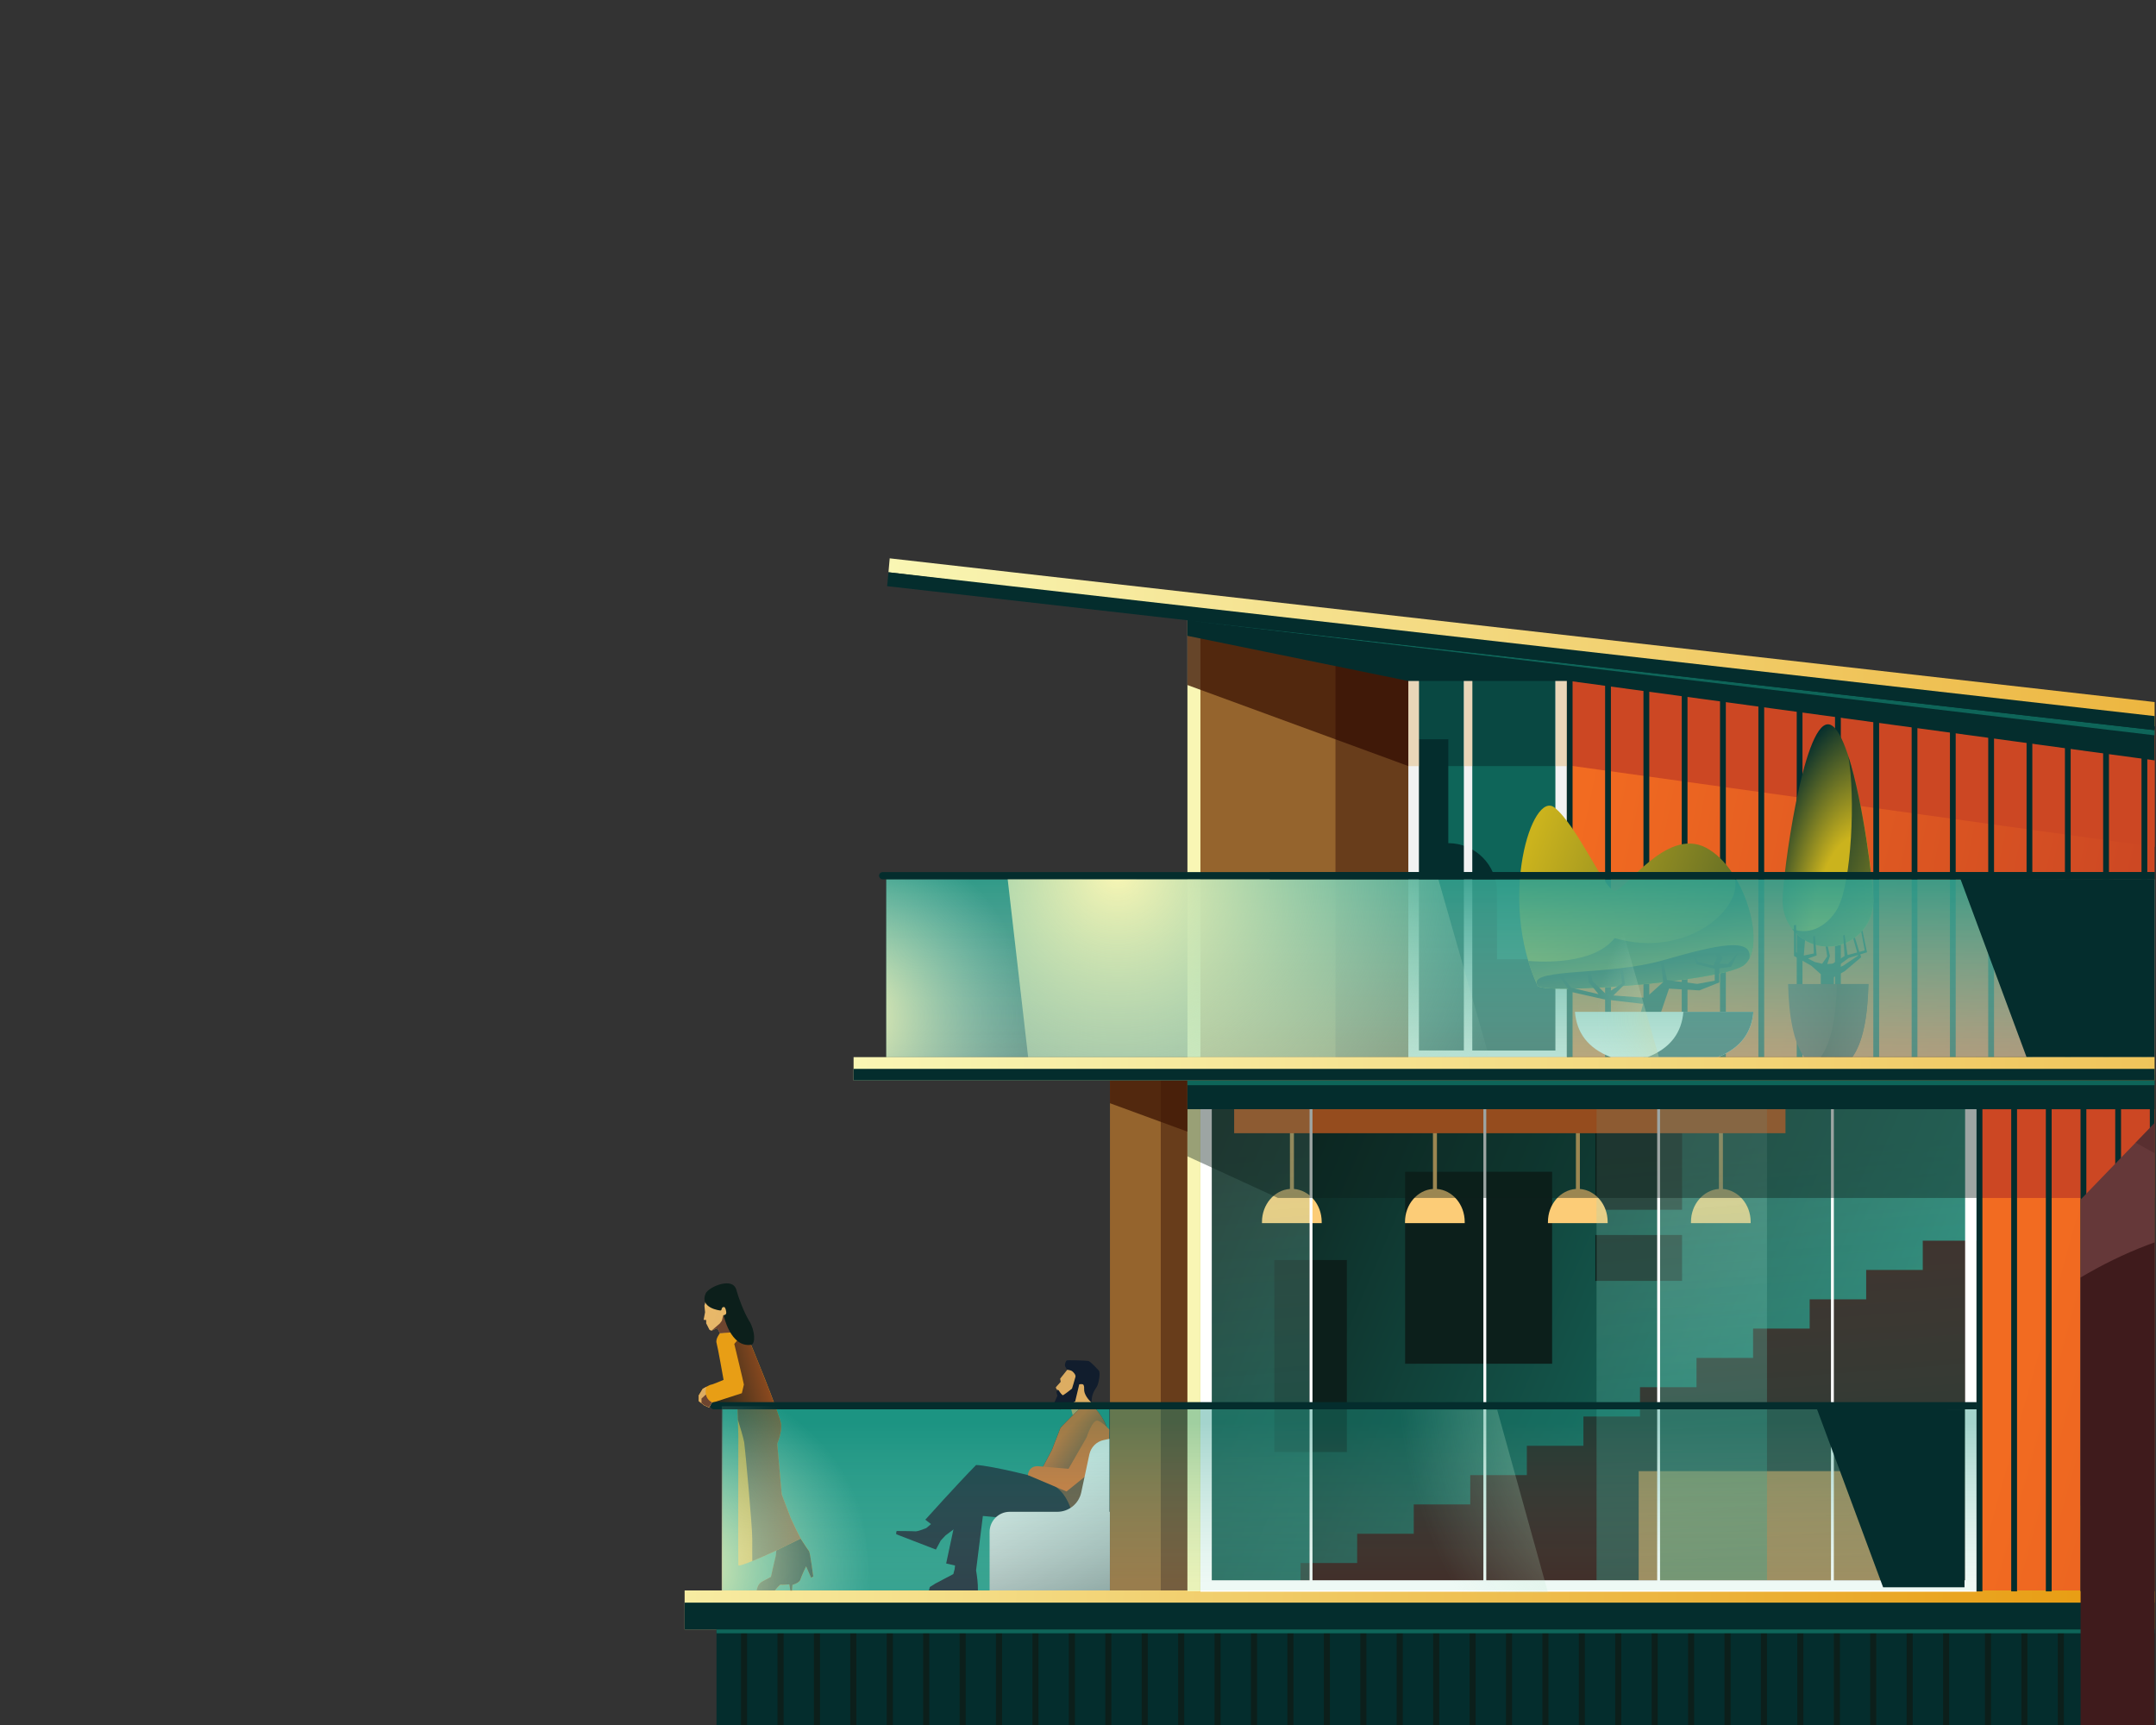 <?xml version="1.0" encoding="UTF-8"?><svg id="Apply_for_a_mortgage_-_tall" xmlns="http://www.w3.org/2000/svg" xmlns:xlink="http://www.w3.org/1999/xlink" viewBox="0 0 330 264"><rect x="0" y="0" width="330" height="264" fill="#333333" stroke="none"/><defs><style>.cls-1{fill:url(#linear-gradient-2);}.cls-2{fill:url(#radial-gradient-7);}.cls-3{fill:#1c9482;}.cls-4{fill:#fff;}.cls-5{fill:url(#linear-gradient-19);}.cls-5,.cls-6,.cls-7,.cls-8,.cls-9,.cls-10,.cls-11,.cls-12,.cls-13,.cls-14,.cls-15{isolation:isolate;}.cls-5,.cls-6,.cls-7,.cls-8,.cls-10,.cls-11,.cls-13,.cls-14{opacity:.4;}.cls-16{fill:#f26b21;}.cls-17{fill:#cc4723;}.cls-18{fill:url(#linear-gradient-15);}.cls-19{fill:url(#linear-gradient-14);}.cls-20{fill:url(#linear-gradient-6);}.cls-21,.cls-8{fill:#ddad62;}.cls-22{fill:url(#radial-gradient-5);}.cls-23{clip-path:url(#clippath-2);}.cls-24{fill:url(#radial-gradient-4);}.cls-25{fill:#270201;}.cls-26{fill:#1e434b;}.cls-6,.cls-27{fill:#0c1f1b;}.cls-28{fill:url(#linear-gradient-11);}.cls-29{fill:#653839;}.cls-7{fill:url(#linear-gradient-17);}.cls-30{fill:url(#radial-gradient-6);}.cls-31{clip-path:url(#clippath-1);}.cls-32,.cls-12{fill:#3f1b1c;}.cls-33{fill:url(#linear-gradient-10);}.cls-34{fill:#fccc77;}.cls-35{fill:url(#radial-gradient);}.cls-9{fill:#411907;opacity:.8;}.cls-36{fill:#111d2d;}.cls-37{fill:#f9f6b4;}.cls-38{fill:#f1f2f2;}.cls-39{fill:url(#linear-gradient-21);}.cls-40{fill:url(#linear-gradient-25);}.cls-10{fill:url(#linear-gradient-20);}.cls-41{fill:url(#linear-gradient-5);}.cls-42{clip-path:url(#clippath);}.cls-43{fill:url(#radial-gradient-2);}.cls-44{fill:none;}.cls-45{fill:url(#radial-gradient-3);}.cls-46{fill:#0e6559;}.cls-47{fill:url(#linear-gradient-7);}.cls-48{fill:#6e452f;}.cls-11{fill:url(#linear-gradient-16);}.cls-49{fill:url(#linear-gradient-24);}.cls-12{opacity:.3;}.cls-50{fill:url(#linear-gradient-9);}.cls-51{fill:url(#linear-gradient-22);}.cls-52{fill:url(#linear-gradient-3);}.cls-53{fill:url(#linear-gradient);}.cls-13{fill:url(#linear-gradient-18);}.cls-54{fill:#e89e15;}.cls-55{fill:#ede4c5;}.cls-56{fill:url(#linear-gradient-23);}.cls-14{fill:#270301;}.cls-57,.cls-15{fill:#042d2d;}.cls-58{fill:url(#linear-gradient-4);}.cls-59{fill:#95642d;}.cls-15{opacity:.5;}.cls-60{fill:url(#linear-gradient-8);}.cls-61{fill:url(#linear-gradient-12);}.cls-62{fill:url(#linear-gradient-13);}</style><clipPath id="clippath"><rect class="cls-44" x="-224.97" y="5.24" width="159" height="264"/></clipPath><clipPath id="clippath-1"><rect class="cls-44" x="0" width="330" height="264"/></clipPath><clipPath id="clippath-2"><rect class="cls-44" x="104.79" y="85.12" width="225" height="179"/></clipPath><linearGradient id="linear-gradient" x1="162.17" y1="-3162.47" x2="166.48" y2="-3166.5" gradientTransform="translate(0 -2942.37) scale(1 -1)" gradientUnits="userSpaceOnUse"><stop offset="0" stop-color="#f26b21"/><stop offset="1" stop-color="#6e452f"/></linearGradient><linearGradient id="linear-gradient-2" x1="158.69" y1="-3168.04" x2="172.03" y2="-3209.98" gradientTransform="translate(0 -2942.37) scale(1 -1)" gradientUnits="userSpaceOnUse"><stop offset="0" stop-color="#fff"/><stop offset="1" stop-color="#042d2d"/></linearGradient><linearGradient id="linear-gradient-3" x1="78.34" y1="-3177.5" x2="317.63" y2="-3189.67" gradientTransform="translate(0 -2942.37) scale(1 -1)" gradientUnits="userSpaceOnUse"><stop offset="0" stop-color="#f9f6b4"/><stop offset="1" stop-color="#e89e15"/></linearGradient><linearGradient id="linear-gradient-4" x1="473.13" y1="-3169.88" x2="316.93" y2="-3126.17" gradientTransform="translate(0 -2942.37) scale(1 -1)" gradientUnits="userSpaceOnUse"><stop offset=".27" stop-color="#cc4723"/><stop offset="1" stop-color="#f26b21"/></linearGradient><linearGradient id="linear-gradient-5" x1="124.48" y1="-3096.56" x2="320.18" y2="-3180.01" gradientTransform="translate(0 -2942.37) scale(1 -1)" gradientUnits="userSpaceOnUse"><stop offset=".29" stop-color="#0c1f1b"/><stop offset="1" stop-color="#1c9482"/></linearGradient><linearGradient id="linear-gradient-6" x1="358.58" y1="-3094.19" x2="241.13" y2="-3069.65" xlink:href="#linear-gradient-4"/><linearGradient id="linear-gradient-7" x1="124.29" y1="-3187.13" x2="119.45" y2="-3182.08" gradientTransform="translate(0 -2942.37) scale(1 -1)" gradientUnits="userSpaceOnUse"><stop offset="0" stop-color="#042d2d"/><stop offset="1" stop-color="#0d251f"/></linearGradient><linearGradient id="linear-gradient-8" x1="128.18" y1="-3160.55" x2="109.47" y2="-3165.45" gradientTransform="translate(0 -2942.37) scale(1 -1)" gradientUnits="userSpaceOnUse"><stop offset="0" stop-color="#f26b21"/><stop offset="1" stop-color="#0c1f1b"/></linearGradient><radialGradient id="radial-gradient" cx="5465.37" cy="-833.02" fx="5465.37" fy="-833.02" r="1" gradientTransform="translate(-21887.16 195218.15) rotate(-87.16) scale(35.85 -14.98)" gradientUnits="userSpaceOnUse"><stop offset=".44" stop-color="#cbb31d"/><stop offset="1" stop-color="#042d2d"/></radialGradient><linearGradient id="linear-gradient-9" x1="299.92" y1="-3079.56" x2="275.92" y2="-3070.93" gradientTransform="translate(0 -2942.37) scale(1 -1)" gradientUnits="userSpaceOnUse"><stop offset=".03" stop-color="#cbb31d"/><stop offset="1" stop-color="#042d2d"/></linearGradient><linearGradient id="linear-gradient-10" x1="281.56" y1="-3098.57" x2="269.71" y2="-3098.57" gradientTransform="translate(0 -2942.37) scale(1 -1)" gradientUnits="userSpaceOnUse"><stop offset=".03" stop-color="#3f1b1c"/><stop offset="1" stop-color="#653839"/></linearGradient><linearGradient id="linear-gradient-11" x1="279.41" y1="-3098.14" x2="291.88" y2="-3099.98" gradientTransform="translate(0 -2942.37) scale(1 -1)" gradientUnits="userSpaceOnUse"><stop offset=".03" stop-color="#2d1214"/><stop offset="1" stop-color="#653839"/></linearGradient><linearGradient id="linear-gradient-12" x1="230.45" y1="-3076.11" x2="290.81" y2="-3098.41" xlink:href="#linear-gradient-9"/><linearGradient id="linear-gradient-13" x1="253.78" y1="-3099.37" x2="249.76" y2="-3080.43" xlink:href="#linear-gradient-9"/><linearGradient id="linear-gradient-14" x1="253.3" y1="-3102.6" x2="251.39" y2="-3089.94" xlink:href="#linear-gradient-9"/><linearGradient id="linear-gradient-15" x1="235.01" y1="-3110.54" x2="235.01" y2="-3070.75" gradientTransform="translate(0 -2942.37) scale(1 -1)" gradientUnits="userSpaceOnUse"><stop offset="0" stop-color="#a8e0cb" stop-opacity=".5"/><stop offset="1" stop-color="#1c9482"/></linearGradient><linearGradient id="linear-gradient-16" x1="158.7" x2="158.7" xlink:href="#linear-gradient-15"/><radialGradient id="radial-gradient-2" cx="5441.81" cy="-1215.97" fx="5441.81" fy="-1215.97" r="1" gradientTransform="translate(-358228.39 -80364.11) scale(65.86 -66.2)" gradientUnits="userSpaceOnUse"><stop offset="0" stop-color="#f9f6b4"/><stop offset="1" stop-color="#a8e0cb" stop-opacity="0"/></radialGradient><radialGradient id="radial-gradient-3" cx="5332.32" cy="-1252.94" fx="5332.32" fy="-1252.94" r="1" gradientTransform="translate(-150562.28 -35427.78) scale(28.26 -28.4)" xlink:href="#radial-gradient-2"/><radialGradient id="radial-gradient-4" cx="5290.21" cy="-1267.17" fx="5290.21" fy="-1267.17" r="1" gradientTransform="translate(-122307.3 -29356.69) scale(23.17 -23.29)" gradientUnits="userSpaceOnUse"><stop offset="0" stop-color="#fccc77"/><stop offset="1" stop-color="#a8e0cb" stop-opacity="0"/></radialGradient><linearGradient id="linear-gradient-17" x1="190.86" y1="-3118.79" x2="195.45" y2="-3180.15" xlink:href="#linear-gradient-15"/><linearGradient id="linear-gradient-18" x1="255.3" y1="-3118.49" x2="259.93" y2="-3180.52" xlink:href="#linear-gradient-15"/><linearGradient id="linear-gradient-19" x1="275.18" y1="-3117.91" x2="279.92" y2="-3181.2" xlink:href="#linear-gradient-15"/><linearGradient id="linear-gradient-20" x1="206.51" y1="-3184.72" x2="206.51" y2="-3160.23" xlink:href="#linear-gradient-15"/><radialGradient id="radial-gradient-5" cx="5322.34" cy="-1256.32" fx="5322.34" fy="-1256.32" r="1" gradientTransform="translate(-142614.49 -33683.46) scale(26.86 -27)" xlink:href="#radial-gradient-2"/><radialGradient id="radial-gradient-6" cx="5439.7" cy="-1215.85" fx="5439.7" fy="-1215.85" r="1" gradientTransform="translate(-349057.87 -80620.46) scale(64.22 -66.48)" xlink:href="#radial-gradient-2"/><linearGradient id="linear-gradient-21" x1="135.99" y1="-3045" x2="401.16" y2="-3045" xlink:href="#linear-gradient-3"/><linearGradient id="linear-gradient-22" x1="130.65" y1="-3105.95" x2="483.01" y2="-3105.95" xlink:href="#linear-gradient-3"/><radialGradient id="radial-gradient-7" cx="5342.78" cy="-1250.66" fx="5342.78" fy="-1250.66" r="1" gradientTransform="translate(-159593.25 -36579.03) scale(29.89 -29.44)" xlink:href="#radial-gradient-2"/><linearGradient id="linear-gradient-23" x1="80.03" y1="-3130.96" x2="125.14" y2="-3149.07" gradientTransform="translate(0 -2942.37) scale(1 -1)" gradientUnits="userSpaceOnUse"><stop offset="0" stop-color="#fccc77"/><stop offset="1" stop-color="#ddad62"/></linearGradient><linearGradient id="linear-gradient-24" x1="133.12" y1="-3150.75" x2="119.21" y2="-3145.77" gradientTransform="translate(0 -2942.37) scale(1 -1)" gradientUnits="userSpaceOnUse"><stop offset="0" stop-color="#e89e15"/><stop offset="1" stop-color="#0c1f1b"/></linearGradient><linearGradient id="linear-gradient-25" x1="109.7" y1="-3157.95" x2="107.77" y2="-3155.93" xlink:href="#linear-gradient-23"/></defs><g class="cls-42"><path class="cls-36" d="M-15.25,183.65s-.24-7.73,1.38-8.7c1.63-.96,11.26-.12,13.79,1.26,2.53,1.38-2.35,9.15-4.15,9.93-1.81,.78-12.76,1.2-12.76,1.2l-.52-2.8,2.26-.91Z"/></g><g class="cls-31"><g class="cls-23"><g><path class="cls-3" d="M169.77,215.64h-59.14v28.15h59.14v-28.15Z"/><path class="cls-59" d="M169.89,163.58v80.18h20.49v-79.55l-20.49-.63Z"/><path class="cls-21" d="M162.03,213l.02-.22-.33-.14-.12-.32,.75-.84-.08-.49,1.28-1.6,2.15,.88,.8,2.33,.61,2.08,.22,.8-2.61,1.67-.5-.47-.6-2.29-1.58-1.39Z"/><path class="cls-36" d="M165.93,212.57c.04-.33-.03-.65-.2-.71-.18-.06-.54,0-.54,0l-.62,2.61s-1.92,1.2-2.24,1.24c-.33,.04-1.12-.53-1.12-.64s.61-1.34,.63-1.44c.01-.1-.15-.53-.15-.62s.35-.23,.35-.23c0,0,.46,.7,.57,.77s1.47-1.03,1.47-1.03c0,0,.45-1.45,.53-1.8,.08-.34-.35-.75-.52-.88-.17-.14-.74-.21-.74-.21,0,0-.33-.4-.35-.67-.03-.26,.15-.63,.25-.74,.1-.11,2.97,.01,3.31,.06,.33,.04,1.37,1.21,1.63,1.48,.26,.27,.01,1.91-.29,2.43-.31,.52-.9,1.21-.79,2.49-.46-.36-1.26-1.34-1.16-2.1h0Z"/><path class="cls-36" d="M169.4,218.51c-.08-.9-2.16-4.02-3.03-3.72-.87,.31-4.06,3.72-4.06,3.72l-1.32,3.41-2.15,4.04c-1.93,.47-5.78,1.04-6,.95-.25-.11-5.3,.63-5.95,2.68l-2.07,9.69,1.36,.31-.06,.54-.2,.77-2.73,1.44-.87,.54-.14,.54h7.5c.03-1.04-.14-2.25-.28-3.09l1.04-8.32s10.76,1.03,11.61,.87c.84-.15,2.55-1.69,2.55-1.69,.5-.39,.9-1.33,1.22-2.44l-.5,4.51,2.26,.21,1.33-6.13,.49-6.71s0-.06,0-.12h0c.02-.34,.06-1.26,0-2h-.01Z"/><path class="cls-53" d="M169.4,220.62s0-.05,0-.12h0c.02-.34,.06-1.26,0-1.99-.08-.9-2.16-4.03-3.02-3.72-.87,.31-4.06,3.72-4.06,3.72l-1.32,3.41-2.15,4.04s2.18,.86,3.5,2.24c1.3,1.36,1.73,3.35,1.75,3.41,.29-.24,.5-.43,.5-.43,.5-.39,.91-1.33,1.22-2.44l3.59-8.12h0Z"/><path class="cls-36" d="M149.41,224.2c-2.92,2.97-7.78,8.38-7.78,8.38l.87,.67-.72,.61s-1.28,.54-1.68,.5c-.4-.04-2.86-.05-2.86-.05,0,0-.17,.46,0,.52,.17,.06,6.01,2.32,6.01,2.32l.74-1.38,.74-.79,3.72-2.78,2.75-3.1,8.26-2.8c-.08-.07-7.78-2.02-10.05-2.09h0Z"/><path class="cls-16" d="M157.32,225.75l5.92,2.51,5.04-4.05,1.47-2.85,.04-2.57s-.93-1.09-1.75-1.36c-.83-.27-1.72,2.54-1.72,2.54l-2.77,4.82-4.71-.4c-.85,0-1.38,.43-1.52,1.36h0Z"/><path class="cls-1" d="M169.81,231.35v-11.15l-.88,.19c-1.1,.23-1.95,1.09-2.19,2.19l-1.24,5.81c-.37,1.74-1.9,2.98-3.67,2.98h-7.28c-1.7,0-3.08,1.38-3.08,3.09v8.97h18.41v-12.07h-.07Z"/><path class="cls-14" d="M177.67,163.33v80.42h4.08v-78.89l-4.08-1.53Z"/><path class="cls-55" d="M239.83,101.04l-56.09-6.55v67.3h56.09v-60.75Z"/><path class="cls-59" d="M183.74,95.15v66.64h56.09v-60.27l-56.09-6.37Z"/><path class="cls-46" d="M238.82,102.13h-22.69v59.22h22.69v-59.22Z"/><path class="cls-15" d="M239.83,117.24v-15.72l-24.27-2.76v18.48h24.27Z"/><path class="cls-57" d="M216.63,113.14h5.05v15.9c4.11,0,7.45,3.35,7.45,7.49v10.28h9.26v13.96h-22.01l.25-47.63h0Z"/><path class="cls-38" d="M215.56,98.77v63.02h24.27v-60.27l-24.27-2.76Zm1.62,3.87l6.88,.08v58.05h-6.88v-58.14Zm20.89,58.14h-12.72v-58.05l12.72,.15v57.9Z"/><path class="cls-52" d="M495.07,243.41H104.79v5.96H495.07v-5.96Z"/><path class="cls-58" d="M478.48,165.36h-175.94v78.05h175.94v-78.05Z"/><path class="cls-17" d="M478.48,165.36h-175.94v17.98h175.94v-17.98Z"/><path class="cls-57" d="M495.07,245.27H104.79v4.11H495.07v-4.11Z"/><path class="cls-57" d="M303.43,164.47h-.89v79.08h.89v-79.08Z"/><path class="cls-57" d="M308.73,164.47h-.89v79.08h.89v-79.08Z"/><path class="cls-57" d="M314.03,164.47h-.89v79.08h.89v-79.08Z"/><path class="cls-57" d="M319.34,164.47h-.89v79.08h.89v-79.08Z"/><path class="cls-57" d="M324.65,164.47h-.89v79.08h.89v-79.08Z"/><path class="cls-57" d="M329.95,164.47h-.89v79.08h.89v-79.08Z"/><path class="cls-41" d="M302.54,165.36h-120.35v78.18h120.35v-78.18Z"/><path class="cls-27" d="M206.15,192.84h-11.1v29.38h11.1v-29.38Z"/><path class="cls-27" d="M237.57,179.33h-22.5v29.38h22.5v-29.38Z"/><path class="cls-27" d="M257.46,167.83h-13.27v17.32h13.27v-17.32Z"/><path class="cls-27" d="M257.46,189.01h-13.27v7.02h13.27v-7.02Z"/><path class="cls-20" d="M240.27,161.79v-60.84l94.04,11.11,.06,49.68-94.1,.05Z"/><path class="cls-17" d="M240.27,101.72v15.45l94.1,13.08-.06-18.2-94.04-10.33Z"/><path class="cls-37" d="M183.74,165.36h-1.99v78.18h1.99v-78.18Z"/><path class="cls-37" d="M183.74,93.52h-1.99v68.27h1.99V93.52Z"/><path class="cls-9" d="M181.75,104.84l33.81,12.4v-18.48l-33.81-3.61v9.69Z"/><path class="cls-9" d="M169.89,168.84l11.86,4.35v-10.45l-11.86,1.47v4.63Z"/><path class="cls-14" d="M204.41,97.5v64.29h11.15v-63.02l-11.15-1.27Z"/><path class="cls-34" d="M198.05,181.96v-12.56h-.61v12.56c-2.39,.17-4.28,2.37-4.28,5.05,0,.06,0,.12,0,.18h9.14c0-.06,0-.12,0-.18,0-2.69-1.89-4.88-4.28-5.05h0Z"/><path class="cls-34" d="M219.94,181.96v-12.56h-.61v12.56c-2.39,.17-4.28,2.37-4.28,5.05,0,.06,0,.12,0,.18h9.14c0-.06,0-.12,0-.18,0-2.69-1.89-4.88-4.28-5.05h0Z"/><path class="cls-34" d="M241.82,181.96v-12.56h-.61v12.56c-2.39,.17-4.28,2.37-4.28,5.05,0,.06,0,.12,0,.18h9.14c0-.06,0-.12,0-.18,0-2.69-1.89-4.88-4.28-5.05h0Z"/><path class="cls-34" d="M263.71,181.96v-12.56h-.61v12.56c-2.39,.17-4.28,2.37-4.28,5.05,0,.06,0,.12,0,.18h9.14c0-.06,0-.12,0-.18,0-2.69-1.89-4.88-4.28-5.05h0Z"/><path class="cls-54" d="M123.84,237.37c-.19-.21-1.32-1.98-1.32-1.98-.61-1.13-1.49-3.05-1.49-3.05l-1.38-3.63-.69-7.77s.77-1.71,.58-3.08c-.19-1.37-4.82-12.78-5.1-13.2-.27-.42-1.07-1.16-1.07-1.16l-3.18,.54s-.71,.86-.51,1.5c.19,.64,1.07,5.64,1.07,5.64,0,0-1.71,.73-1.9,.73s-1.3,.64-1.3,.64l-.61,1.01v.86l.83,.64,.74,.33,.47-.76,2.62,.21,1.26-.12,.15,5s-.05,19.27,0,19.82c.03,.32,3.16-1.01,5.83-2.26-.03,.41-.06,.78-.1,.91-.11,.36-.72,3.14-.72,3.14l-1.33,.71c-.36,.19-.63,.53-.74,.92l-.13,.45h2.81s.74-.95,.91-.88,1.27-.06,1.27-.06l.16,.95h.27l.05-.86s1.07-.3,1.21-.79c.14-.49,.88-2.04,.88-2.04l.77,1.74,.33-.18s-.47-3.69-.66-3.9h0Z"/><path class="cls-47" d="M119.54,242.53c.16,.06,1.27-.06,1.27-.06l.16,.95h.27l.05-.86s1.07-.3,1.21-.8c.14-.49,.88-2.04,.88-2.04l.77,1.74,.33-.19s-.47-3.69-.66-3.9c-.17-.19-1.05-1.56-1.28-1.91l-3.72,1.82c-.03,.41-.06,.77-.1,.91-.11,.36-.72,3.14-.72,3.14l-1.33,.71c-.36,.19-.63,.53-.74,.92l-.13,.45h2.81s.74-.95,.91-.89h0Z"/><path class="cls-60" d="M122.52,235.39c-.61-1.13-1.49-3.05-1.49-3.05l-1.38-3.63-.69-7.77s.77-1.71,.58-3.08c-.17-1.19-3.7-9.99-4.79-12.53-.14-.31-.22-.49-.22-.49l-1.37-.08-.77,.92s1.49,6.14,1.47,6.22c-.03,.07-.31,1.32-.31,1.32l-4.38,1.42,2.43,.2,1.26-.12,.08,2.56c.27,.88,.86,2.79,.97,3.48,.14,.9,1.24,12.85,1.23,14.75-.01,1.64,0,3.04,.01,3.41,1.08-.45,2.44-1.04,3.69-1.63l3.72-1.82s-.05-.08-.05-.08h0Z"/><path class="cls-57" d="M263.27,103.78v58.01h.89v-57.91l-.89-.1Z"/><path class="cls-57" d="M275.01,105.14v56.65h.88v-56.54l-.88-.11Z"/><path class="cls-57" d="M280.87,105.83v55.96h.89v-55.86l-.89-.1Z"/><path class="cls-57" d="M257.41,103.09v58.7h.88v-58.59l-.88-.1Z"/><path class="cls-57" d="M239.82,101.04v60.75h.88v-60.65l-.88-.1Z"/><path class="cls-57" d="M251.55,102.41v59.38h.89v-59.28l-.89-.1Z"/><path class="cls-57" d="M245.68,101.72v60.07h.89v-59.97l-.89-.1Z"/><path class="cls-57" d="M269.14,104.46v57.33h.89v-57.22l-.89-.1Z"/><path class="cls-57" d="M310.19,109.26v52.53h.88v-52.43l-.88-.1Z"/><path class="cls-57" d="M321.91,110.63v51.16h.89v-51.06l-.89-.1Z"/><path class="cls-57" d="M316.06,109.94v51.85h.88v-51.75l-.88-.1Z"/><path class="cls-57" d="M327.78,111.31v50.48h.89v-50.37l-.89-.1Z"/><path class="cls-57" d="M292.6,107.2v54.59h.88v-54.49l-.88-.1Z"/><path class="cls-57" d="M286.73,106.51v55.28h.89v-55.17l-.89-.1Z"/><path class="cls-57" d="M304.32,108.57v53.22h.89v-53.12l-.89-.1Z"/><path class="cls-57" d="M298.46,107.89v53.91h.88v-53.8l-.88-.1Z"/><path class="cls-35" d="M286.74,137.88c0,3.86-3.11,6.99-6.95,6.99s-6.95-3.13-6.95-6.99,3.11-27.03,6.95-27.03,6.95,23.17,6.95,27.03Z"/><path class="cls-50" d="M281.32,138.92c-1.45,2.66-4.22,4.35-7.02,3.24,1.27,1.65,3.25,2.7,5.48,2.7,3.84,0,6.95-3.13,6.95-6.99,0-2.73-1.56-15.13-3.83-22.15,1.14,6.22,.47,19.41-1.59,23.19h0Z"/><path class="cls-57" d="M285.77,145.76l-.7-3.35-.18,.2,.53,2.85-.83,.22-.68-2.19-.24,.17,.59,2.11-1.47,.39-.46-3.09-.2,.12,.2,3.12-1.82,1.17-.83,.06,.41-1.23-.32-1.46h-.34l.25,1.52-.78,1.13-1.16-.28-1-.53,1.32-.47-.28-3-.25,.12,.1,2.58-1.54,.32,.19-2.35-.38-.23-.45,2.3-.52-.22-.03-4.16h-.31v4.72l2.63,1.48,1.47,1.31v2.87h2.01v-2.42l1.64-.9,2.53-2.14-.14-.44,1.04-.32v.02Zm-1.37,.5l-2.29,1.54-1.11,.45,.38-.48,1.61-1.17,1.39-.43,.02,.08h0Z"/><path class="cls-33" d="M281.47,150.6h-7.78c.11,5.09,.87,8.95,2.47,11.19h7.36c1.6-2.23,2.35-6.09,2.47-11.19h-4.52Z"/><path class="cls-28" d="M281.46,150.6h-.3c-.12,5.09-.87,8.95-2.47,11.19h4.82c1.6-2.23,2.35-6.09,2.47-11.19h-4.52Z"/><path class="cls-61" d="M235.32,150.82c.68,1.47,27.63-.56,31.44-3,3.81-2.44,.52-14.86-5.65-18.09-6.18-3.22-12.5,6.95-14.07,6.57-1.57-.38-5.63-9.89-9.08-12.69-3.45-2.8-8.73,13.94-2.63,27.2h0Z"/><path class="cls-62" d="M265.42,134.03c1.73,4.82-7.16,12.8-18.28,9.54-3.19,4.05-11,3.68-13.23,3.49,.38,1.27,.85,2.53,1.41,3.76,.68,1.47,27.63-.56,31.44-3,2.77-1.78,1.78-8.84-1.34-13.8h0Z"/><path class="cls-19" d="M266.76,147.83c.43-.27,.76-.68,1.02-1.18,.43-3.22-4.83-2.12-13.28,.32-8.19,2.36-19.96,1.19-19.28,3.59,.04,.09,.08,.17,.11,.26,.68,1.47,27.63-.56,31.44-3Z"/><path class="cls-57" d="M250.78,156.38l.71-2.74-5.93-.69-5.26-1.18-1.71-2.5h.44l1.45,1.89,4.19,.99-1.51-1.86-.18-1.48h.51l.25,1.33,2.04,1.97,2.5-1.6-.23-2.17h.31l.38,2.24-1.79,1.77,4.95,.36,2.67-2.41-.35-2.98,.35-.16,.59,2.82,4.62,.6,2.68-.49v-1.82l-2.72-.69-.72-1.6h.18l.72,1.25,2.35,.53,.54-1.22-.54-1.29,.4-.27,.99,1.65-.5,.86,1.34,.04,1.59-1.82-1.14,2.25-1.79,.22v2.17l-3.05,1.22-4.65-.27-1.43,4.22-3.25,.84Z"/><path class="cls-4" d="M258.34,154.85h-17.28c.26,3.16,1.94,5.55,5.49,6.94h16.34c3.55-1.38,5.23-3.78,5.48-6.94h-10.03Z"/><path class="cls-26" d="M258.34,154.85h-.68c-.26,3.16-1.94,5.55-5.48,6.94h10.71c3.55-1.38,5.22-3.78,5.48-6.94h-10.03Z"/><path class="cls-18" d="M334.36,134.57H135.66v27.22h198.7v-27.22Z"/><path class="cls-11" d="M181.74,134.57h-46.08v27.22h46.08v-27.22Z"/><path class="cls-57" d="M493,249.38H109.67v15.61H493v-15.61Z"/><path class="cls-27" d="M114.35,249.66h-.93v15.32h.93v-15.32Z"/><path class="cls-27" d="M119.94,249.66h-.93v15.32h.93v-15.32Z"/><path class="cls-27" d="M125.51,249.66h-.93v15.32h.93v-15.32Z"/><path class="cls-27" d="M131.08,249.66h-.93v15.32h.93v-15.32Z"/><path class="cls-27" d="M136.66,249.66h-.93v15.32h.93v-15.32Z"/><path class="cls-27" d="M142.23,249.66h-.93v15.32h.93v-15.32Z"/><path class="cls-27" d="M147.81,249.66h-.93v15.32h.93v-15.32Z"/><path class="cls-27" d="M153.38,249.66h-.93v15.32h.93v-15.32Z"/><path class="cls-27" d="M158.96,249.66h-.93v15.32h.93v-15.32Z"/><path class="cls-27" d="M164.53,249.66h-.93v15.32h.93v-15.32Z"/><path class="cls-27" d="M170.11,249.66h-.93v15.32h.93v-15.32Z"/><path class="cls-27" d="M175.68,249.66h-.93v15.32h.93v-15.32Z"/><path class="cls-27" d="M181.26,249.66h-.93v15.32h.93v-15.32Z"/><path class="cls-27" d="M186.83,249.66h-.93v15.32h.93v-15.32Z"/><path class="cls-27" d="M192.41,249.66h-.93v15.32h.93v-15.32Z"/><path class="cls-27" d="M197.98,249.66h-.93v15.32h.93v-15.32Z"/><path class="cls-27" d="M203.56,249.66h-.93v15.32h.93v-15.32Z"/><path class="cls-27" d="M209.14,249.66h-.93v15.32h.93v-15.32Z"/><path class="cls-27" d="M214.71,249.66h-.93v15.32h.93v-15.32Z"/><path class="cls-27" d="M220.29,249.66h-.93v15.32h.93v-15.32Z"/><path class="cls-27" d="M225.86,249.66h-.93v15.32h.93v-15.32Z"/><path class="cls-27" d="M231.44,249.66h-.93v15.32h.93v-15.32Z"/><path class="cls-27" d="M237.01,249.66h-.93v15.32h.93v-15.32Z"/><path class="cls-27" d="M242.58,249.66h-.93v15.32h.93v-15.32Z"/><path class="cls-27" d="M248.16,249.66h-.93v15.32h.93v-15.32Z"/><path class="cls-27" d="M253.74,249.66h-.93v15.32h.93v-15.32Z"/><path class="cls-27" d="M259.31,249.66h-.93v15.32h.93v-15.32Z"/><path class="cls-27" d="M264.89,249.66h-.93v15.32h.93v-15.32Z"/><path class="cls-27" d="M270.46,249.66h-.93v15.32h.93v-15.32Z"/><path class="cls-27" d="M276.03,249.66h-.93v15.32h.93v-15.32Z"/><path class="cls-27" d="M281.62,249.66h-.93v15.32h.93v-15.32Z"/><path class="cls-27" d="M287.18,249.66h-.93v15.32h.93v-15.32Z"/><path class="cls-27" d="M292.76,249.66h-.93v15.32h.93v-15.32Z"/><path class="cls-27" d="M298.34,249.66h-.93v15.32h.93v-15.32Z"/><path class="cls-27" d="M304.75,249.66h-.93v15.32h.93v-15.32Z"/><path class="cls-27" d="M310.33,249.66h-.93v15.32h.93v-15.32Z"/><path class="cls-27" d="M315.9,249.66h-.93v15.32h.93v-15.32Z"/><path class="cls-27" d="M321.48,249.66h-.93v15.32h.93v-15.32Z"/><path class="cls-27" d="M327.06,249.66h-.93v15.32h.93v-15.32Z"/><path class="cls-46" d="M493,249.38H109.67v.58H493v-.58Z"/><path class="cls-25" d="M302.54,189.88h-8.24v4.48h-8.66v4.49h-8.65v4.48h-8.66v4.49h-8.66v4.48h-8.65v4.49h-8.66v4.48h-8.66v4.49h-8.66v4.48h-8.65v4.49h-8.66v4.48h-8.66v4.32h103.44v-53.67Z"/><path class="cls-43" d="M157.37,161.79l-3.14-27.29,65.93,.07,7.78,27.2-70.56,.02Z"/><path class="cls-45" d="M135.66,134.57l18.57-.07,3.14,27.29h-21.71v-27.22Z"/><path class="cls-24" d="M238.16,161.79l-7.58-27.29,15.55,.07,7.78,27.2-15.76,.02Z"/><path class="cls-57" d="M135.1,133.47h199.26v1.1H135.1c-.3,0-.55-.25-.55-.55s.25-.55,.55-.55Z"/><path class="cls-57" d="M393.63,134.57H194.36v-1.1h199.27c.3,0,.55,.25,.55,.55s-.25,.55-.55,.55Z"/><path class="cls-8" d="M215.56,98.77v18.48h1.63v-14.61l6.88,.08v14.53h1.3v-14.52l12.72,.15v14.37h1.75v-15.72l-24.27-2.76Z"/><path class="cls-57" d="M181.75,97.31l33.81,6.91h24.71l140.73,19.1v-6.02l-199.25-22.61v2.62Z"/><path class="cls-46" d="M181.75,94.93l199.7,22.69v1.06l-199.7-23.75Z"/><path class="cls-16" d="M273.29,165.36h-84.39v8.07h84.39v-8.07Z"/><path class="cls-7" d="M200.44,167.12h-14.96v74.73h14.96v-74.73Z"/><path class="cls-16" d="M300.69,225.15h-49.87v16.7h49.87v-16.7Z"/><path class="cls-13" d="M270.46,167.12h-26.09v74.73h26.09v-74.73Z"/><path class="cls-5" d="M300.79,167.12h-46.88v74.73h46.88v-74.73Z"/><path class="cls-4" d="M183.74,165.36v78.24h118.78v-78.24h-118.78Zm1.74,76.49v-74.73h14.96v74.73h-14.96Zm15.41,0v-74.73h26.16v74.73h-26.16Zm26.6,0v-74.73h26.16v74.73h-26.16Zm26.6,0v-74.73h26.16v74.73h-26.16Zm46.69,0h-20.09v-74.73h20.09v74.73Z"/><path class="cls-57" d="M446.2,164.47H181.75v5.29H446.2v-5.29Z"/><path class="cls-46" d="M478.48,165.36H181.75v.72H478.48v-.72Z"/><path class="cls-6" d="M302.54,183.34h-106.94l-13.85-6.37v-7.21h120.79v13.57Z"/><path class="cls-57" d="M300.06,134.5l10.13,27.29h24.17l.2-14.6-.2-12.62-34.3-.07Z"/><path class="cls-29" d="M318.45,230.44v-46.84l15.57-16.12V93.52h32.91V230.3l-48.48,.14Z"/><path class="cls-10" d="M302.54,215.14H110.47v28.27h192.07v-28.27Z"/><path class="cls-22" d="M263.09,241.88l-7.58-27.29,23.07,.07,7.78,27.2-23.27,.02Z"/><path class="cls-57" d="M278.1,215.63l10.13,27.29h12.46s0-27.22,0-27.22l-22.59-.07Z"/><path class="cls-30" d="M168.99,243.76l-3.14-28.07,63.31,.07,7.78,27.98-67.95,.02Z"/><path class="cls-57" d="M109.27,214.59h193.27v1.1H109.27c-.3,0-.55-.25-.55-.55s.25-.55,.55-.55Z"/><path class="cls-32" d="M366.94,192.79c-18.91-9.94-35.83-4.75-48.48,2.72v69.62l48.48-.14v-72.19h0Z"/><path class="cls-12" d="M366.94,197.22v-50.08l-32.91-15.94v36.27l-7.15,7.4,40.06,22.34Z"/><path class="cls-39" d="M400.77,119.81L135.99,87.58l.19-2.13,264.98,30.1-.39,4.25Z"/><path class="cls-57" d="M400.77,119.81l-264.98-30.1,.2-2.13,264.97,30.1-.19,2.13Z"/><path class="cls-51" d="M483.01,161.79H130.65v3.57H483.01v-3.57Z"/><path class="cls-57" d="M483.01,163.58H130.65v1.78H483.01v-1.78Z"/><path class="cls-2" d="M110.47,215.21l19.64-.07,3.32,28.27h-22.96v-28.2Z"/><path class="cls-56" d="M108.19,198.48l-.37,1.34,.1,1.01-.22,1.16,.39,.03v.51s.1,.19,.1,.19l.4,.79,.3,.15,.9-.4,.42,.77,2.15-.19,.39-3.95-1.23-2.18-3.32,.76Z"/><path class="cls-48" d="M110.17,202.56l.32-.43,.21-.85,.93,.38,.44,2.25-1.87,.13-.42-.77-.9,.4,1.28-1.11Z"/><path class="cls-49" d="M114.7,202.22c-.88-1.48-1.69-3.68-1.97-4.75-.28-1.07-1.23-1.19-2.26-.97-1.04,.22-2.22,.91-2.47,1.48-.95,2.19,2.16,2.6,2.31,2.58,.23-.03,.04-.55,.52-.53,.2,0,.4,.78,.31,1.01-.1,.25-.39,.23-.39,.23,0,0,1.04,5.02,4.22,4.54,.68-.1,.62-2.11-.25-3.58h0Z"/><path class="cls-40" d="M108.13,213.71c-.27-.69,0-1.47,0-1.47-.3,.16-.57,.32-.57,.32l-.61,1.01v.86l.83,.64,.74,.34,.47-.76s-.59-.23-.86-.92Z"/><path class="cls-48" d="M108.13,213.71c-.04-.1-.06-.19-.08-.29l-.68,.62v.69l.41,.32,.74,.33,.47-.76s-.59-.23-.86-.92h0Z"/></g></g></g></svg>